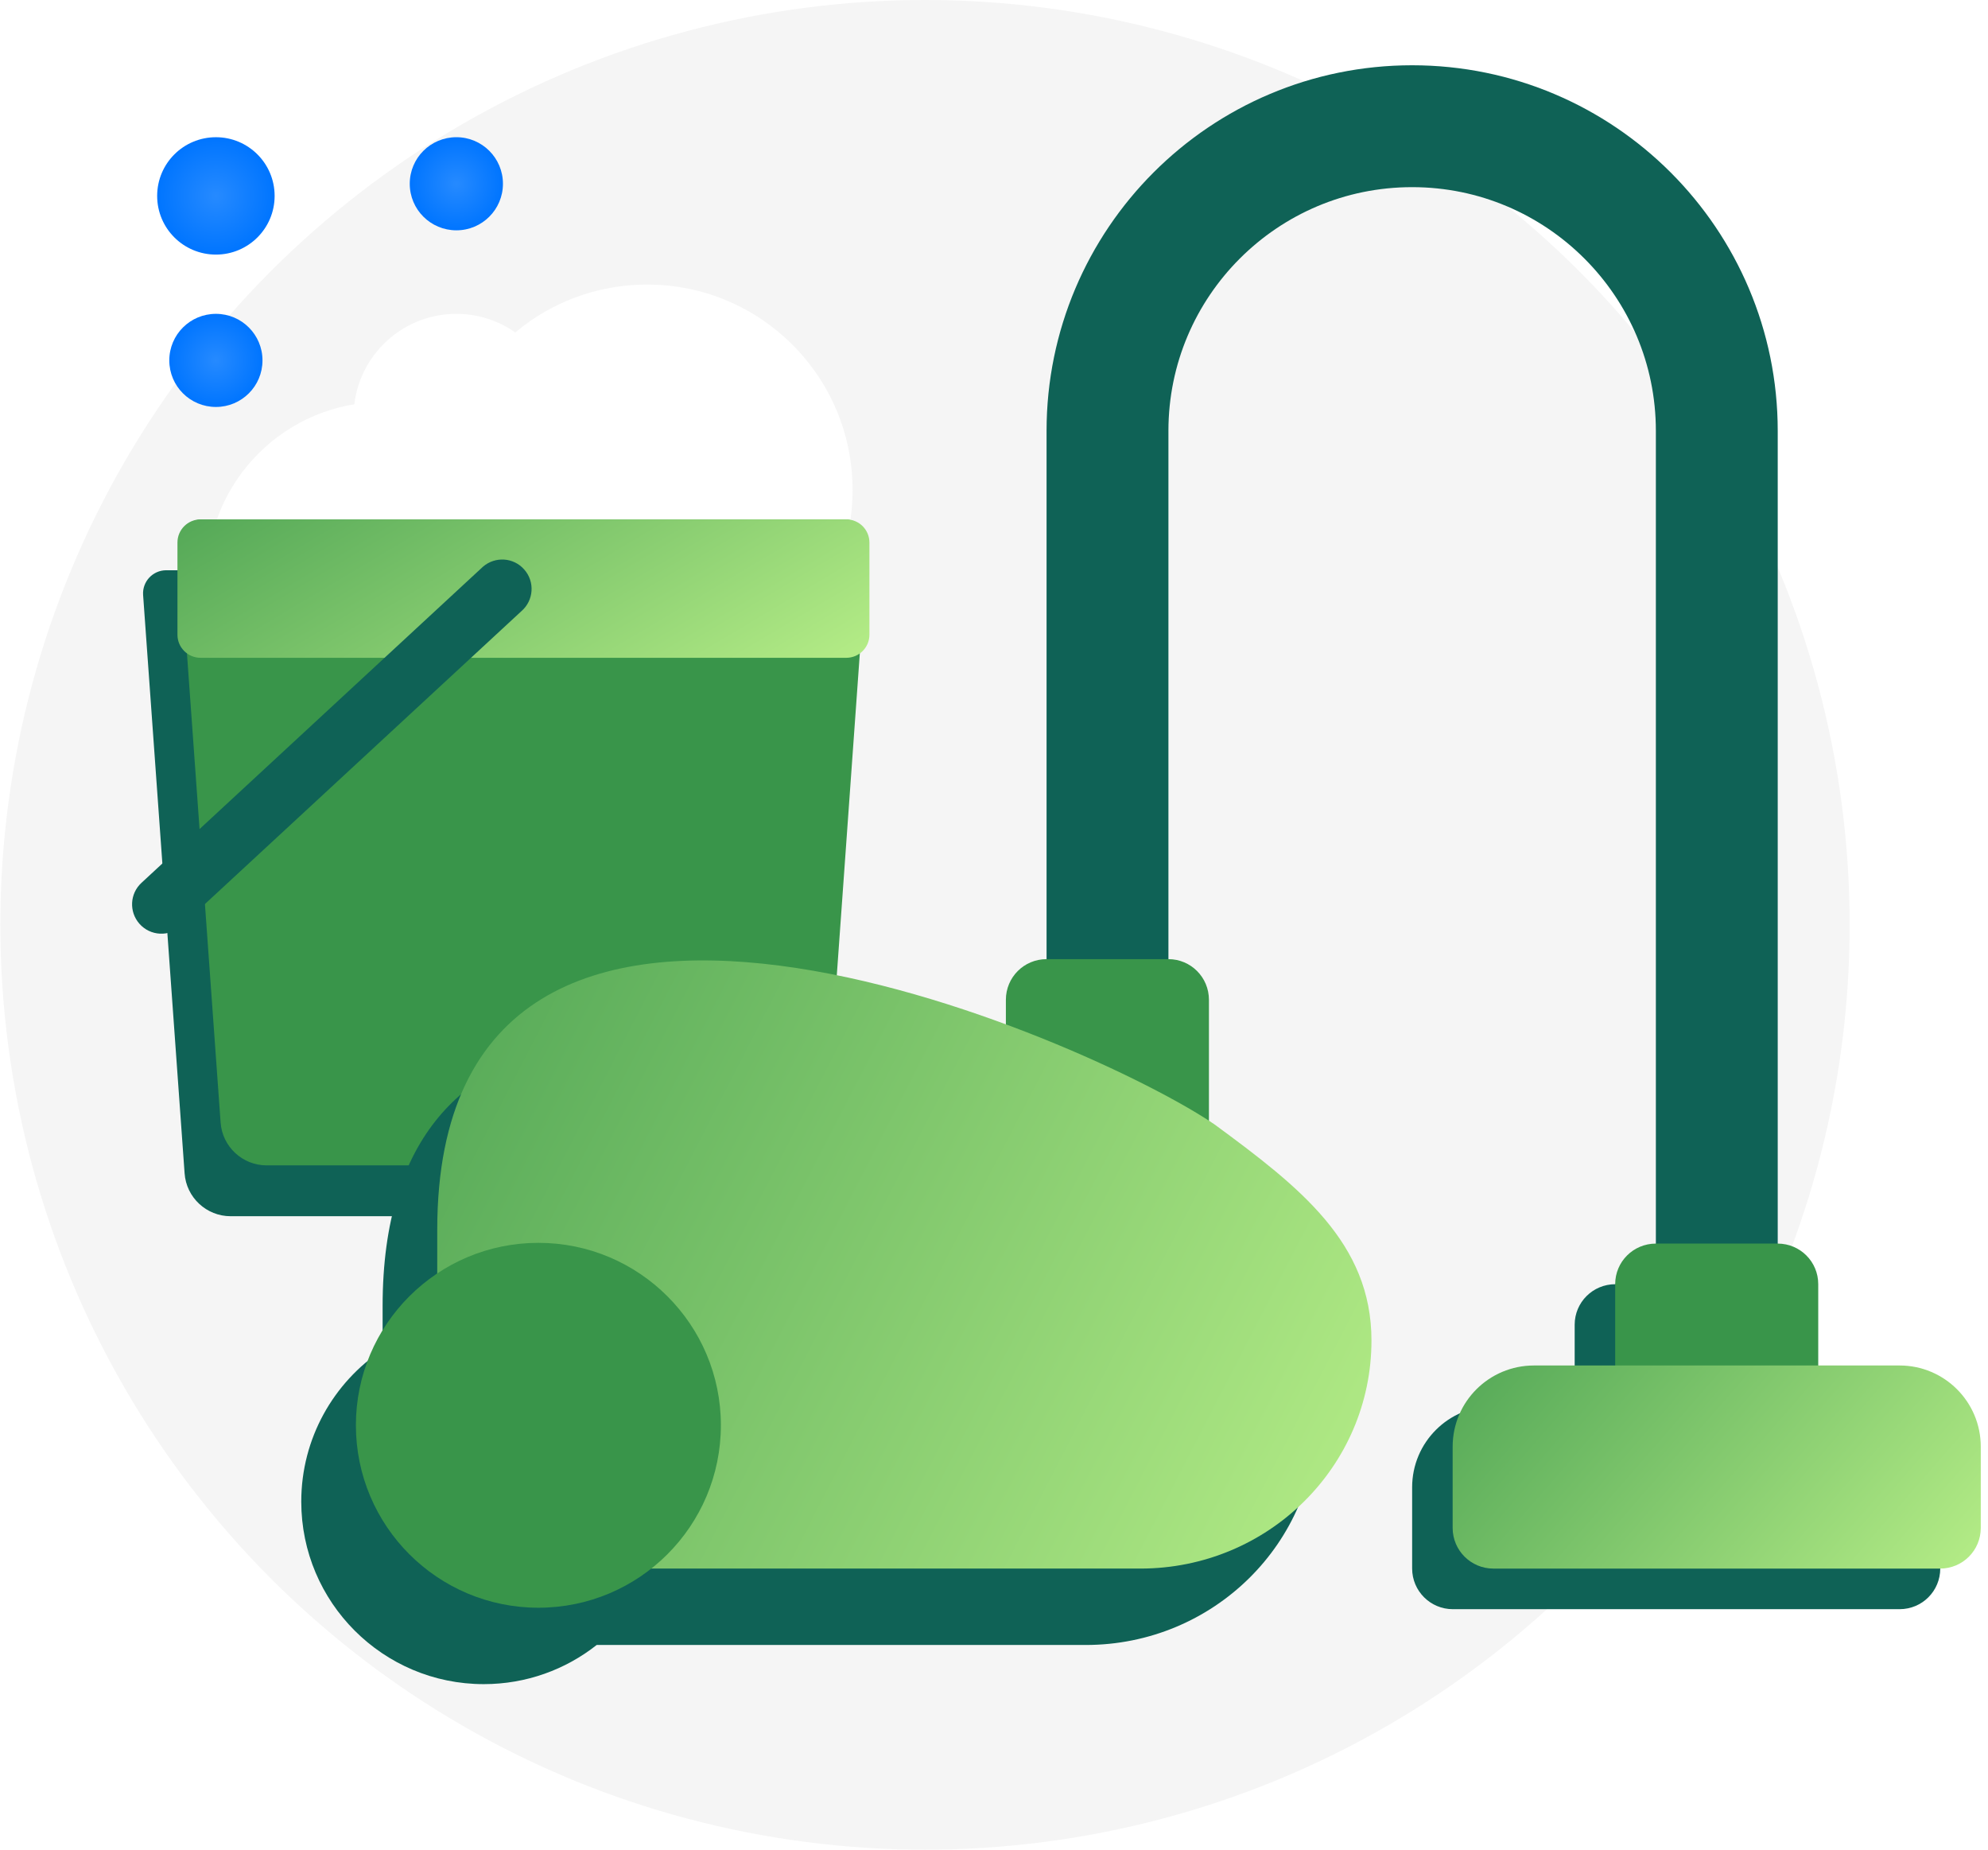 <svg width="258" height="240" viewBox="0 0 258 240" fill="none" xmlns="http://www.w3.org/2000/svg">
<circle cx="120.045" cy="120" r="120" fill="#F5F5F5"/>
<g filter="url(#filter0_i_5750_33415)">
<path d="M59.217 40.722C51.859 40.722 45.888 46.694 45.888 54.065C45.888 61.423 51.859 67.394 59.217 67.394C66.588 67.394 72.56 61.423 72.56 54.065C72.56 46.694 66.588 40.722 59.217 40.722Z" fill="white"/>
</g>
<g filter="url(#filter1_i_5750_33415)">
<path d="M72.56 75.009C72.56 87.638 62.317 97.866 49.702 97.866C37.074 97.866 26.845 87.638 26.845 75.009C26.845 62.394 37.074 52.151 49.702 52.151C62.317 52.151 72.56 62.394 72.56 75.009Z" fill="white"/>
</g>
<g filter="url(#filter2_i_5750_33415)">
<path d="M110.647 63.58C110.647 78.309 98.718 90.252 83.989 90.252C69.26 90.252 57.317 78.309 57.317 63.58C57.317 48.851 69.26 36.922 83.989 36.922C98.718 36.922 110.647 48.851 110.647 63.58Z" fill="white"/>
</g>
<path d="M96.573 157.808H29.928C26.786 157.808 24.171 155.365 23.957 152.236L18.571 77.192C18.457 75.463 19.828 73.992 21.571 73.992H104.945C106.688 73.992 108.059 75.463 107.93 77.192L102.559 152.236C102.33 155.365 99.73 157.808 96.573 157.808Z" fill="#0F6256"/>
<path d="M101.245 151.211H34.601C31.458 151.211 28.844 148.768 28.629 145.639L23.244 70.595C23.129 68.866 24.501 67.394 26.244 67.394H109.617C111.36 67.394 112.731 68.866 112.603 70.595L107.231 145.639C107.003 148.768 104.403 151.211 101.245 151.211Z" fill="#39954A"/>
<path d="M109.832 85.352H26.03C24.373 85.352 23.03 84.009 23.03 82.366V70.395C23.03 68.737 24.373 67.394 26.03 67.394H109.832C111.489 67.394 112.832 68.737 112.832 70.395V82.366C112.832 84.009 111.489 85.352 109.832 85.352Z" fill="url(#paint0_linear_5750_33415)"/>
<g filter="url(#filter3_i_5750_33415)">
<path d="M35.64 25.419C35.64 29.634 32.226 33.034 28.026 33.034C23.811 33.034 20.397 29.634 20.397 25.419C20.397 21.205 23.811 17.805 28.026 17.805C32.226 17.805 35.64 21.205 35.64 25.419Z" fill="url(#paint1_radial_5750_33415)"/>
</g>
<g filter="url(#filter4_i_5750_33415)">
<path d="M65.271 23.844C65.271 27.187 62.562 29.885 59.23 29.885C55.886 29.885 53.177 27.187 53.177 23.844C53.177 20.5 55.886 17.803 59.23 17.803C62.562 17.803 65.271 20.5 65.271 23.844Z" fill="url(#paint2_radial_5750_33415)"/>
</g>
<g filter="url(#filter5_i_5750_33415)">
<path d="M34.065 46.763C34.065 50.107 31.356 52.804 28.024 52.804C24.68 52.804 21.972 50.107 21.972 46.763C21.972 43.42 24.68 40.722 28.024 40.722C31.356 40.722 34.065 43.42 34.065 46.763Z" fill="url(#paint3_radial_5750_33415)"/>
</g>
<path d="M18.087 119.853C19.501 121.467 21.972 121.596 23.544 120.124L67.688 79.281C69.273 77.895 69.431 75.48 68.045 73.909C66.659 72.309 64.259 72.166 62.673 73.537L18.358 114.553C16.844 115.953 16.729 118.296 18.087 119.853Z" fill="#0F6256"/>
<path fill-rule="evenodd" clip-rule="evenodd" d="M204.359 182.444V171.887C204.359 168.981 206.712 166.629 209.638 166.629H225.453C228.359 166.629 230.711 168.981 230.711 171.887V182.444H241.267C247.079 182.444 251.804 187.149 251.804 192.981V203.518C251.804 206.444 249.452 208.796 246.526 208.796H188.544C185.638 208.796 183.266 206.444 183.266 203.518V192.981C183.266 187.149 187.99 182.444 193.822 182.444H204.359Z" fill="#0F6256"/>
<path fill-rule="evenodd" clip-rule="evenodd" d="M123.451 139.644V142.825C92.881 131.517 49.654 125.063 49.654 169.495V175.144C43.293 179.387 39.098 186.625 39.098 194.839C39.098 207.926 49.714 218.522 62.781 218.522C68.312 218.522 73.404 216.624 77.438 213.441H140.907C157.473 213.441 170.896 200.196 170.896 183.847C170.896 171.175 161.585 163.94 150.535 155.815C150.305 155.658 150.061 155.496 149.803 155.328V139.644C149.803 136.719 147.451 134.366 144.545 134.366H128.729C125.804 134.366 123.451 136.719 123.451 139.644Z" fill="#0F6256"/>
<path d="M143.729 133.21V55.914C143.729 34.089 161.422 16.376 183.266 16.376C205.091 16.376 222.804 34.089 222.804 55.914V182.434" stroke="#0F6256" stroke-width="15.815" stroke-miterlimit="10"/>
<path d="M156.894 150.804H130.542V129.73C130.542 126.805 132.894 124.452 135.82 124.452H151.635C154.541 124.452 156.894 126.805 156.894 129.73V150.804Z" fill="#39954A"/>
<path d="M235.969 187.712H209.617V166.619C209.617 163.713 211.97 161.36 214.895 161.36H230.711C233.617 161.36 235.969 163.713 235.969 166.619V187.712Z" fill="#39954A"/>
<path d="M251.784 203.528H193.802C190.896 203.528 188.523 201.175 188.523 198.249V187.713C188.523 181.881 193.248 177.176 199.08 177.176H246.525C252.337 177.176 257.062 181.881 257.062 187.713V198.249C257.062 201.175 254.709 203.528 251.784 203.528Z" fill="url(#paint4_linear_5750_33415)"/>
<path d="M56.745 203.527H147.998C164.564 203.527 177.987 190.282 177.987 173.933C177.987 161.261 168.676 154.026 157.625 145.901C141.652 134.989 56.745 97.309 56.745 159.581V203.527Z" fill="url(#paint5_linear_5750_33415)"/>
<path d="M93.555 184.925C93.555 198.012 82.939 208.608 69.871 208.608C56.804 208.608 46.188 198.012 46.188 184.925C46.188 171.858 56.804 161.262 69.871 161.262C82.939 161.262 93.555 171.858 93.555 184.925Z" fill="#39954A"/>
<defs>
<filter id="filter0_i_5750_33415" x="45.888" y="40.722" width="26.672" height="26.672" filterUnits="userSpaceOnUse" color-interpolation-filters="sRGB">
<feFlood flood-opacity="0" result="BackgroundImageFix"/>
<feBlend mode="normal" in="SourceGraphic" in2="BackgroundImageFix" result="shape"/>
<feColorMatrix in="SourceAlpha" type="matrix" values="0 0 0 0 0 0 0 0 0 0 0 0 0 0 0 0 0 0 127 0" result="hardAlpha"/>
<feOffset/>
<feGaussianBlur stdDeviation="2"/>
<feComposite in2="hardAlpha" operator="arithmetic" k2="-1" k3="1"/>
<feColorMatrix type="matrix" values="0 0 0 0 0 0 0 0 0 0 0 0 0 0 0 0 0 0 0.11 0"/>
<feBlend mode="normal" in2="shape" result="effect1_innerShadow_5750_33415"/>
</filter>
<filter id="filter1_i_5750_33415" x="26.845" y="52.151" width="45.715" height="45.715" filterUnits="userSpaceOnUse" color-interpolation-filters="sRGB">
<feFlood flood-opacity="0" result="BackgroundImageFix"/>
<feBlend mode="normal" in="SourceGraphic" in2="BackgroundImageFix" result="shape"/>
<feColorMatrix in="SourceAlpha" type="matrix" values="0 0 0 0 0 0 0 0 0 0 0 0 0 0 0 0 0 0 127 0" result="hardAlpha"/>
<feOffset/>
<feGaussianBlur stdDeviation="2"/>
<feComposite in2="hardAlpha" operator="arithmetic" k2="-1" k3="1"/>
<feColorMatrix type="matrix" values="0 0 0 0 0 0 0 0 0 0 0 0 0 0 0 0 0 0 0.11 0"/>
<feBlend mode="normal" in2="shape" result="effect1_innerShadow_5750_33415"/>
</filter>
<filter id="filter2_i_5750_33415" x="57.317" y="36.922" width="53.33" height="53.33" filterUnits="userSpaceOnUse" color-interpolation-filters="sRGB">
<feFlood flood-opacity="0" result="BackgroundImageFix"/>
<feBlend mode="normal" in="SourceGraphic" in2="BackgroundImageFix" result="shape"/>
<feColorMatrix in="SourceAlpha" type="matrix" values="0 0 0 0 0 0 0 0 0 0 0 0 0 0 0 0 0 0 127 0" result="hardAlpha"/>
<feOffset/>
<feGaussianBlur stdDeviation="2"/>
<feComposite in2="hardAlpha" operator="arithmetic" k2="-1" k3="1"/>
<feColorMatrix type="matrix" values="0 0 0 0 0 0 0 0 0 0 0 0 0 0 0 0 0 0 0.11 0"/>
<feBlend mode="normal" in2="shape" result="effect1_innerShadow_5750_33415"/>
</filter>
<filter id="filter3_i_5750_33415" x="20.397" y="17.805" width="15.243" height="15.229" filterUnits="userSpaceOnUse" color-interpolation-filters="sRGB">
<feFlood flood-opacity="0" result="BackgroundImageFix"/>
<feBlend mode="normal" in="SourceGraphic" in2="BackgroundImageFix" result="shape"/>
<feColorMatrix in="SourceAlpha" type="matrix" values="0 0 0 0 0 0 0 0 0 0 0 0 0 0 0 0 0 0 127 0" result="hardAlpha"/>
<feOffset/>
<feGaussianBlur stdDeviation="2"/>
<feComposite in2="hardAlpha" operator="arithmetic" k2="-1" k3="1"/>
<feColorMatrix type="matrix" values="0 0 0 0 0 0 0 0 0 0 0 0 0 0 0 0 0 0 0.11 0"/>
<feBlend mode="normal" in2="shape" result="effect1_innerShadow_5750_33415"/>
</filter>
<filter id="filter4_i_5750_33415" x="53.177" y="17.803" width="12.093" height="12.082" filterUnits="userSpaceOnUse" color-interpolation-filters="sRGB">
<feFlood flood-opacity="0" result="BackgroundImageFix"/>
<feBlend mode="normal" in="SourceGraphic" in2="BackgroundImageFix" result="shape"/>
<feColorMatrix in="SourceAlpha" type="matrix" values="0 0 0 0 0 0 0 0 0 0 0 0 0 0 0 0 0 0 127 0" result="hardAlpha"/>
<feOffset/>
<feGaussianBlur stdDeviation="2"/>
<feComposite in2="hardAlpha" operator="arithmetic" k2="-1" k3="1"/>
<feColorMatrix type="matrix" values="0 0 0 0 0 0 0 0 0 0 0 0 0 0 0 0 0 0 0.11 0"/>
<feBlend mode="normal" in2="shape" result="effect1_innerShadow_5750_33415"/>
</filter>
<filter id="filter5_i_5750_33415" x="21.972" y="40.722" width="12.093" height="12.082" filterUnits="userSpaceOnUse" color-interpolation-filters="sRGB">
<feFlood flood-opacity="0" result="BackgroundImageFix"/>
<feBlend mode="normal" in="SourceGraphic" in2="BackgroundImageFix" result="shape"/>
<feColorMatrix in="SourceAlpha" type="matrix" values="0 0 0 0 0 0 0 0 0 0 0 0 0 0 0 0 0 0 127 0" result="hardAlpha"/>
<feOffset/>
<feGaussianBlur stdDeviation="2"/>
<feComposite in2="hardAlpha" operator="arithmetic" k2="-1" k3="1"/>
<feColorMatrix type="matrix" values="0 0 0 0 0 0 0 0 0 0 0 0 0 0 0 0 0 0 0.11 0"/>
<feBlend mode="normal" in2="shape" result="effect1_innerShadow_5750_33415"/>
</filter>
<linearGradient id="paint0_linear_5750_33415" x1="-1.792" y1="62.619" x2="41.106" y2="134.549" gradientUnits="userSpaceOnUse">
<stop stop-color="#39954A"/>
<stop offset="1" stop-color="#BEF38B"/>
</linearGradient>
<radialGradient id="paint1_radial_5750_33415" cx="0" cy="0" r="1" gradientUnits="userSpaceOnUse" gradientTransform="translate(28.019 25.419) rotate(90) scale(7.614 7.622)">
<stop stop-color="#268AFF"/>
<stop offset="1" stop-color="#0075FF"/>
</radialGradient>
<radialGradient id="paint2_radial_5750_33415" cx="0" cy="0" r="1" gradientUnits="userSpaceOnUse" gradientTransform="translate(59.224 23.844) rotate(90) scale(6.041 6.047)">
<stop stop-color="#268AFF"/>
<stop offset="1" stop-color="#0075FF"/>
</radialGradient>
<radialGradient id="paint3_radial_5750_33415" cx="0" cy="0" r="1" gradientUnits="userSpaceOnUse" gradientTransform="translate(28.018 46.763) rotate(90) scale(6.041 6.047)">
<stop stop-color="#268AFF"/>
<stop offset="1" stop-color="#0075FF"/>
</radialGradient>
<linearGradient id="paint4_linear_5750_33415" x1="169.579" y1="170.169" x2="240.462" y2="231.984" gradientUnits="userSpaceOnUse">
<stop stop-color="#39954A"/>
<stop offset="1" stop-color="#BEF38B"/>
</linearGradient>
<linearGradient id="paint5_linear_5750_33415" x1="23.233" y1="103.634" x2="197.684" y2="193.506" gradientUnits="userSpaceOnUse">
<stop stop-color="#39954A"/>
<stop offset="1" stop-color="#BEF38B"/>
</linearGradient>
</defs>
</svg>
